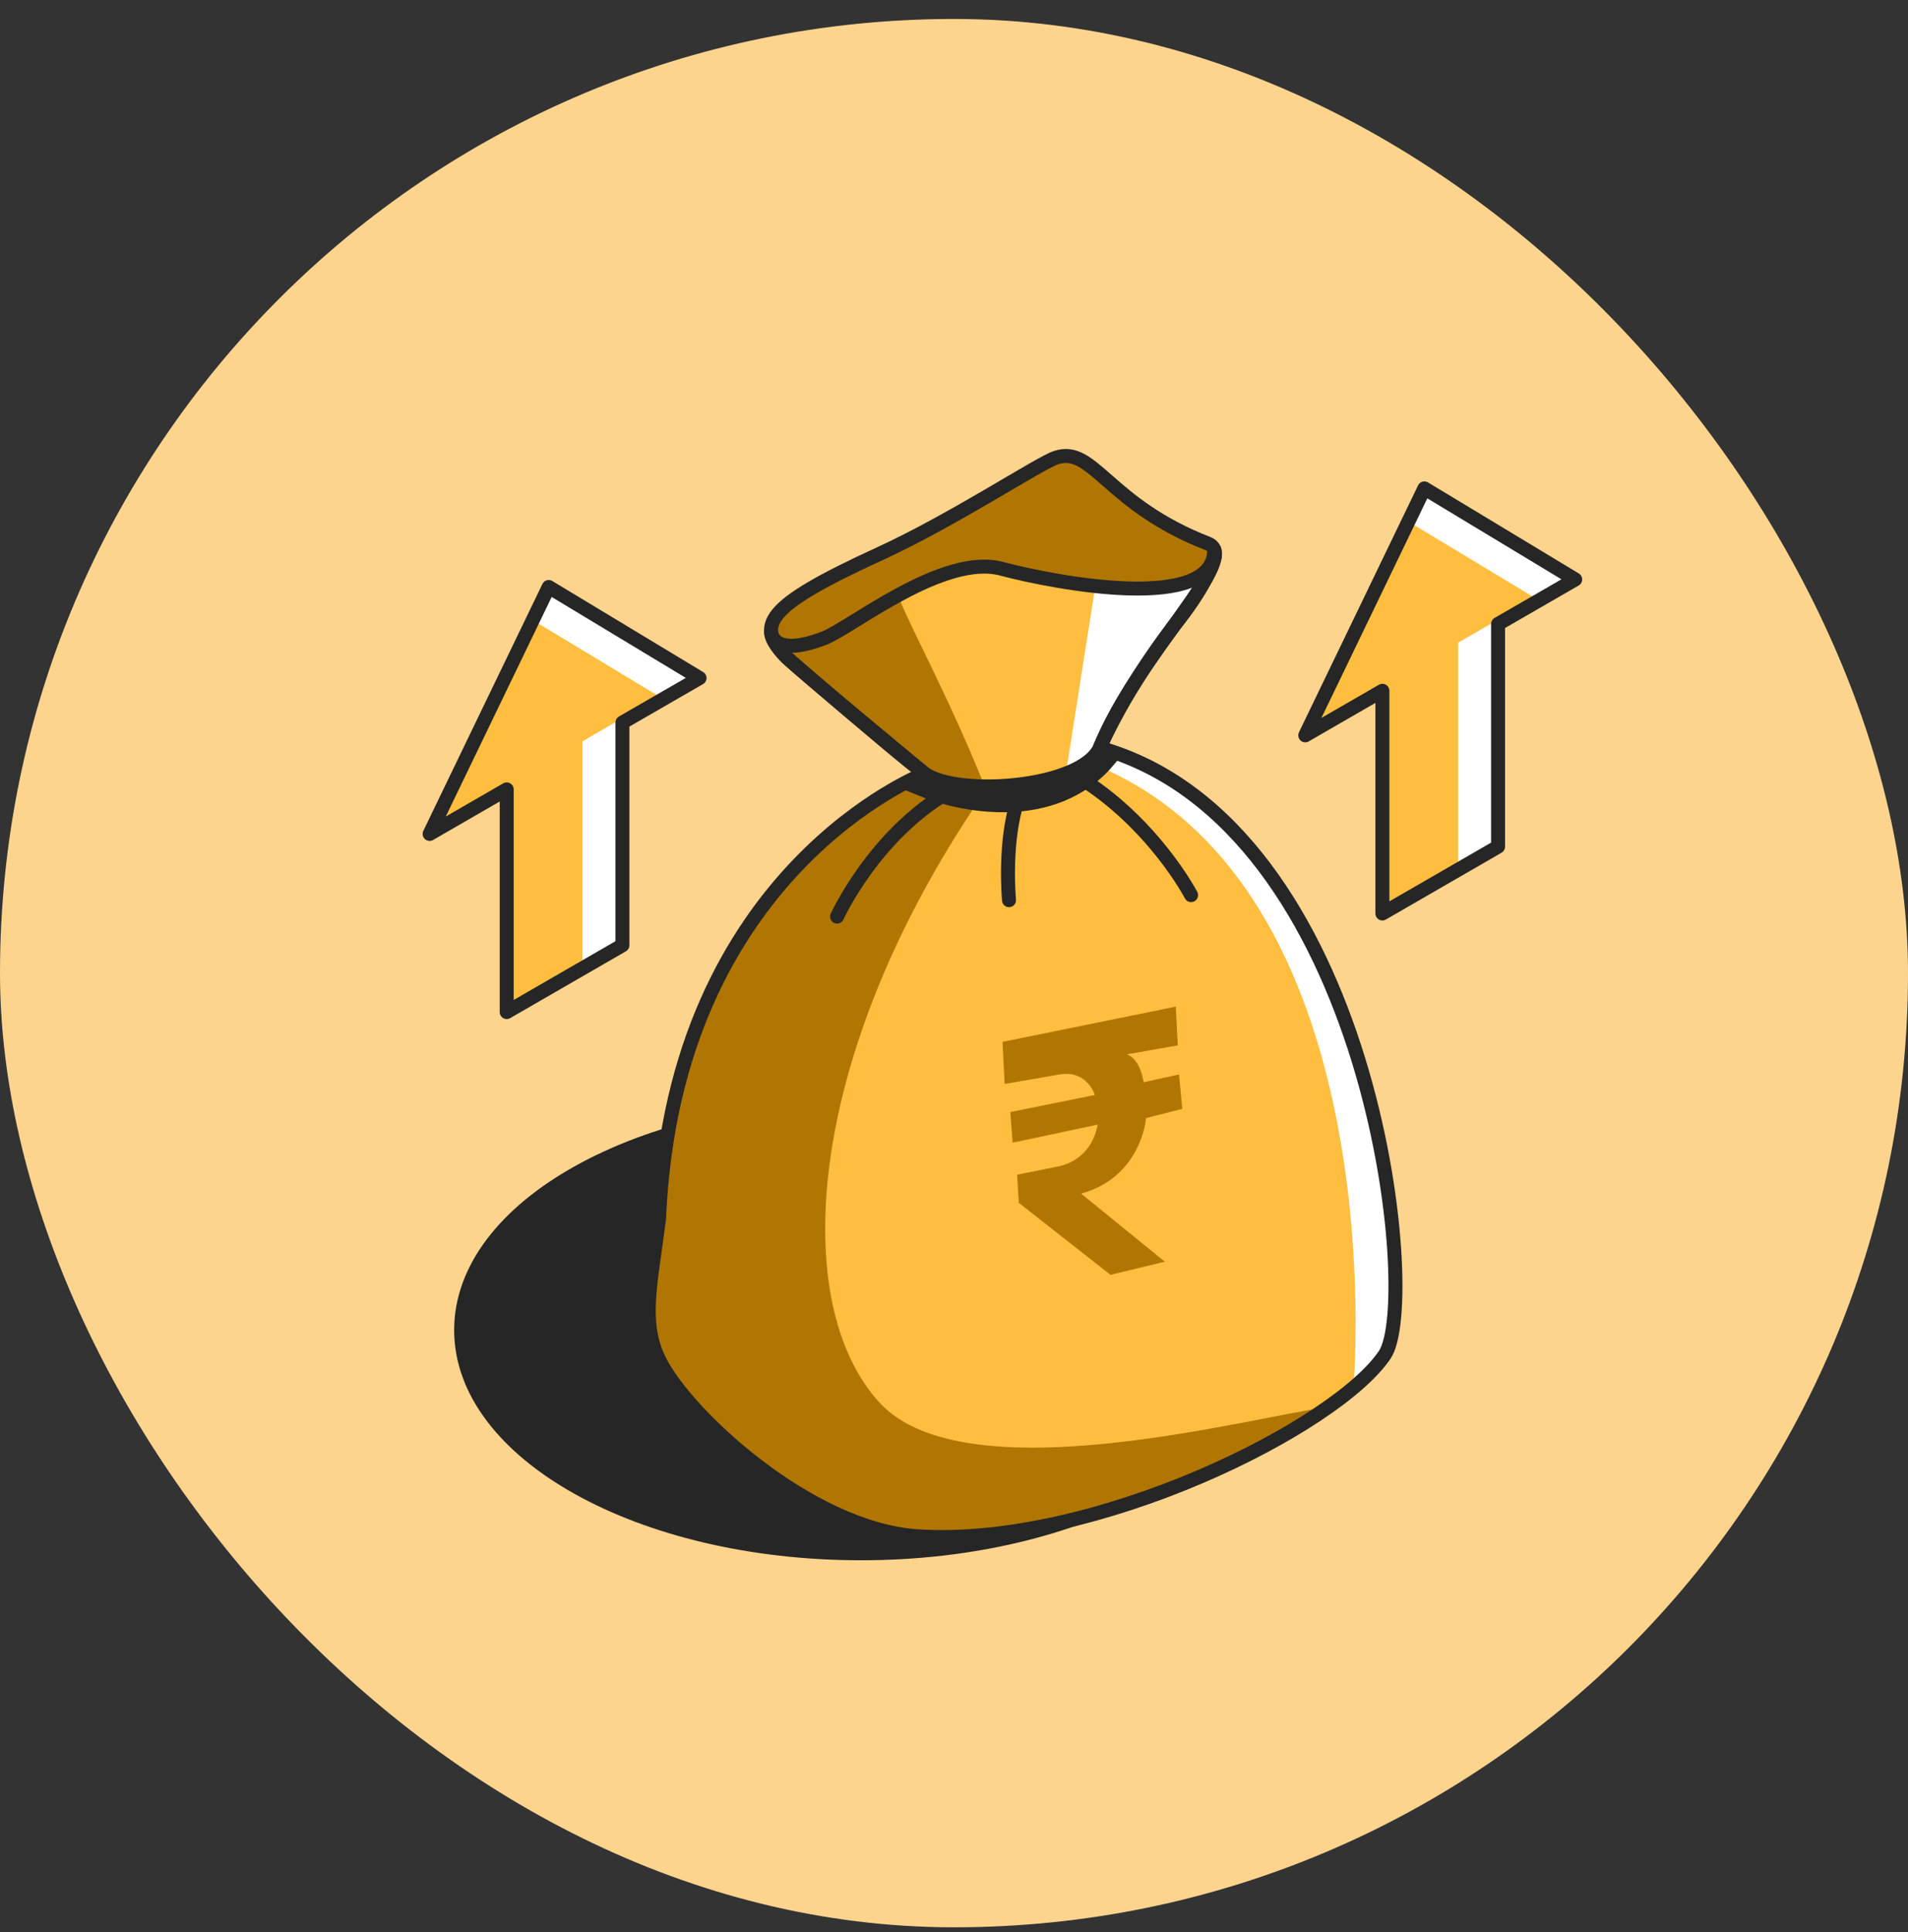 <svg width="80" height="81" viewBox="0 0 80 81" fill="none" xmlns="http://www.w3.org/2000/svg">
<rect x="0" y="0" width="80" height="81" fill="#333333" stroke="none"/>
<rect y="0.795" width="80" height="80" rx="40" fill="#FDD48E"/>
<path d="M36.099 65.116C45.358 65.116 52.864 60.927 52.864 55.76C52.864 50.593 45.358 46.404 36.099 46.404C26.841 46.404 19.335 50.593 19.335 55.76C19.335 60.927 26.841 65.116 36.099 65.116Z" fill="#262626" stroke="#262626" stroke-width="0.586" stroke-linecap="round" stroke-linejoin="round"/>
<path d="M38.769 32.429C38.769 32.429 28.258 36.467 27.634 51.075C27.295 53.79 26.861 55.388 27.623 56.977C28.726 59.276 33.926 64.107 38.475 64.403C45.906 64.886 56.028 59.828 58.065 56.787C59.591 54.509 57.561 34.567 46.111 31.348C47.73 27.343 52.139 23.366 50.636 22.782C46.425 21.148 45.846 18.664 44.275 19.186C43.556 19.426 39.961 21.807 36.871 23.222C32.021 25.443 31.682 26.23 32.976 27.553C33.438 28.025 38.769 32.429 38.769 32.429Z" fill="#FFBE3F"/>
<path d="M50.942 23.189C50.938 23.22 50.925 23.336 50.857 23.543C50.059 25.392 46.059 25.013 41.632 23.797C39.486 23.207 32.833 29.056 32.4 26.313C32.362 26.354 32.336 26.41 32.332 26.484C32.263 25.649 33.435 24.794 36.872 23.221C39.962 21.806 43.555 19.425 44.274 19.187C45.845 18.664 46.426 21.147 50.635 22.782C50.837 22.859 50.93 22.998 50.942 23.189Z" fill="#B17602"/>
<path d="M44.691 32.428L45.926 24.569C45.926 24.569 49.661 25.25 50.857 23.543C49.196 26.268 48.611 27.087 48.611 27.087C48.611 27.087 46.032 30.717 46.111 31.348C45.589 32.201 44.691 32.428 44.691 32.428Z" fill="white"/>
<path d="M52.057 60.979C51.888 60.974 47.402 64.411 38.474 64.402C33.915 64.398 28.725 59.276 27.624 56.977C26.861 55.388 27.295 53.79 27.634 51.075C28.257 36.466 38.769 32.428 38.769 32.428C38.769 32.428 39.249 32.901 40.773 33.958C33.739 44.592 33.117 54.716 36.883 58.805C40.516 62.747 52.741 59.324 55.682 58.991C56.605 58.887 53.543 60.327 52.057 60.979Z" fill="#B17602"/>
<path d="M42.036 43.676L49.298 42.2L49.383 43.823L47.248 44.2C47.248 44.2 47.779 44.318 47.951 45.37L49.435 45.043L49.571 46.484L48.053 46.871C48.053 46.871 47.868 49.34 45.331 50.038L48.84 52.892L46.562 53.443L42.719 50.425L42.646 49.245L44.344 48.904C44.344 48.904 45.732 48.729 46.023 47.146L42.458 47.903L42.362 46.619L45.905 45.903C45.905 45.903 45.602 44.879 44.477 45.034L42.123 45.442L42.036 43.676Z" fill="#B17602"/>
<path d="M37.653 24.955C38.074 26.124 39.765 29.165 41.305 33.006C39.245 33.199 38.89 32.538 38.89 32.538C38.89 32.538 34.084 28.422 32.462 26.897C33.7 27.49 36.544 25.743 37.653 24.955Z" fill="#B17602"/>
<path d="M46.959 31.756C46.959 31.756 53.818 33.316 57.09 44.873C60.217 56.333 57.459 57.334 57.459 57.334L56.766 57.89C56.766 57.89 58.393 37.874 46.481 32.311L46.959 31.756Z" fill="white"/>
<path d="M50.91 23.035C51.021 23.366 50.692 23.999 50.508 24.345C50.502 24.353 50.498 24.358 50.495 24.366C50.241 24.841 49.842 25.463 49.215 26.243C49.209 26.251 49.203 26.26 49.196 26.268C48.642 26.999 48.172 27.684 47.775 28.308C47.766 28.322 47.757 28.335 47.749 28.348C46.886 29.706 46.375 30.765 46.112 31.347C45.347 33.038 40.178 33.42 38.769 32.429C38.769 32.429 38.767 32.428 38.765 32.426C38.24 32.055 36.057 30.206 34.499 28.872C34.463 28.842 34.428 28.812 34.394 28.782C33.732 28.214 33.199 27.75 32.977 27.553C32.74 27.303 32.58 27.096 32.481 26.929C32.473 26.918 32.468 26.908 32.462 26.897C32.359 26.719 32.325 26.585 32.332 26.486V26.484C32.336 26.41 32.281 27.639 34.57 26.747C35.685 26.313 39.536 23.189 41.992 23.842C44.29 24.453 50.943 25.702 50.91 23.035Z" stroke="#262626" stroke-width="0.586" stroke-linecap="round" stroke-linejoin="round"/>
<path d="M50.942 23.189C50.944 23.193 50.944 23.195 50.942 23.199C50.942 23.3 50.914 23.417 50.857 23.543C50.925 23.336 50.938 23.22 50.942 23.189Z" stroke="#262626" stroke-width="0.586" stroke-linecap="round" stroke-linejoin="round"/>
<path d="M42.053 34.051C40.331 34.052 38.927 33.517 38.821 33.475L37.653 33L38.711 32.264L39.217 32.462C39.273 32.484 43.333 34.012 45.698 31.556C45.698 31.556 45.981 31.236 46.1 31.024L46.261 31.274L46.959 31.756L46.482 32.311C45.169 33.674 43.499 34.051 42.053 34.051Z" fill="#262626"/>
<path d="M38.769 32.429C38.769 32.429 28.258 36.467 27.634 51.075C27.295 53.79 26.861 55.388 27.623 56.977C28.726 59.276 33.926 64.107 38.475 64.403C45.906 64.886 56.028 59.828 58.065 56.787C59.591 54.509 57.561 34.567 46.111 31.348C47.73 27.343 52.139 23.366 50.636 22.782C46.425 21.148 45.846 18.664 44.275 19.186C43.556 19.426 39.961 21.807 36.871 23.222C32.021 25.443 31.682 26.23 32.976 27.553C33.438 28.025 38.769 32.429 38.769 32.429Z" stroke="#262626" stroke-width="0.586" stroke-linecap="round" stroke-linejoin="round"/>
<path d="M35.096 38.426C35.096 38.426 36.643 35.031 39.749 33.215" stroke="#262626" stroke-width="0.586" stroke-linecap="round" stroke-linejoin="round"/>
<path d="M49.94 37.524C49.94 37.524 48.353 34.477 45.172 32.538" stroke="#262626" stroke-width="0.586" stroke-linecap="round" stroke-linejoin="round"/>
<path d="M42.306 37.736C42.306 37.736 42.077 35.26 42.684 33.517" stroke="#262626" stroke-width="0.586" stroke-linecap="round" stroke-linejoin="round"/>
<path d="M57.962 28.959L54.728 30.826L59.722 20.474L66.046 24.291L62.812 26.158V35.493L57.962 38.294L57.962 28.959Z" fill="#FFBE3F"/>
<path d="M66.046 24.291L62.813 26.158V35.493L61.139 36.276V26.941L64.373 25.075L59.053 21.864L59.723 20.474L66.046 24.291Z" fill="white"/>
<path d="M57.962 28.959L54.728 30.826L59.722 20.474L66.046 24.291L62.812 26.158V35.493L57.962 38.294L57.962 28.959Z" stroke="#262626" stroke-width="0.586" stroke-linecap="round" stroke-linejoin="round"/>
<path d="M21.246 33.092L18.013 34.959L23.007 24.608L29.331 28.424L26.097 30.291V39.626L21.246 42.427L21.246 33.092Z" fill="#FFBE3F"/>
<path d="M29.331 28.424L26.097 30.291V39.627L24.423 40.41V31.074L27.657 29.208L22.337 25.997L23.007 24.607L29.331 28.424Z" fill="white"/>
<path d="M21.246 33.092L18.013 34.959L23.007 24.608L29.331 28.424L26.097 30.291V39.626L21.246 42.427L21.246 33.092Z" stroke="#262626" stroke-width="0.586" stroke-linecap="round" stroke-linejoin="round"/>
</svg>
